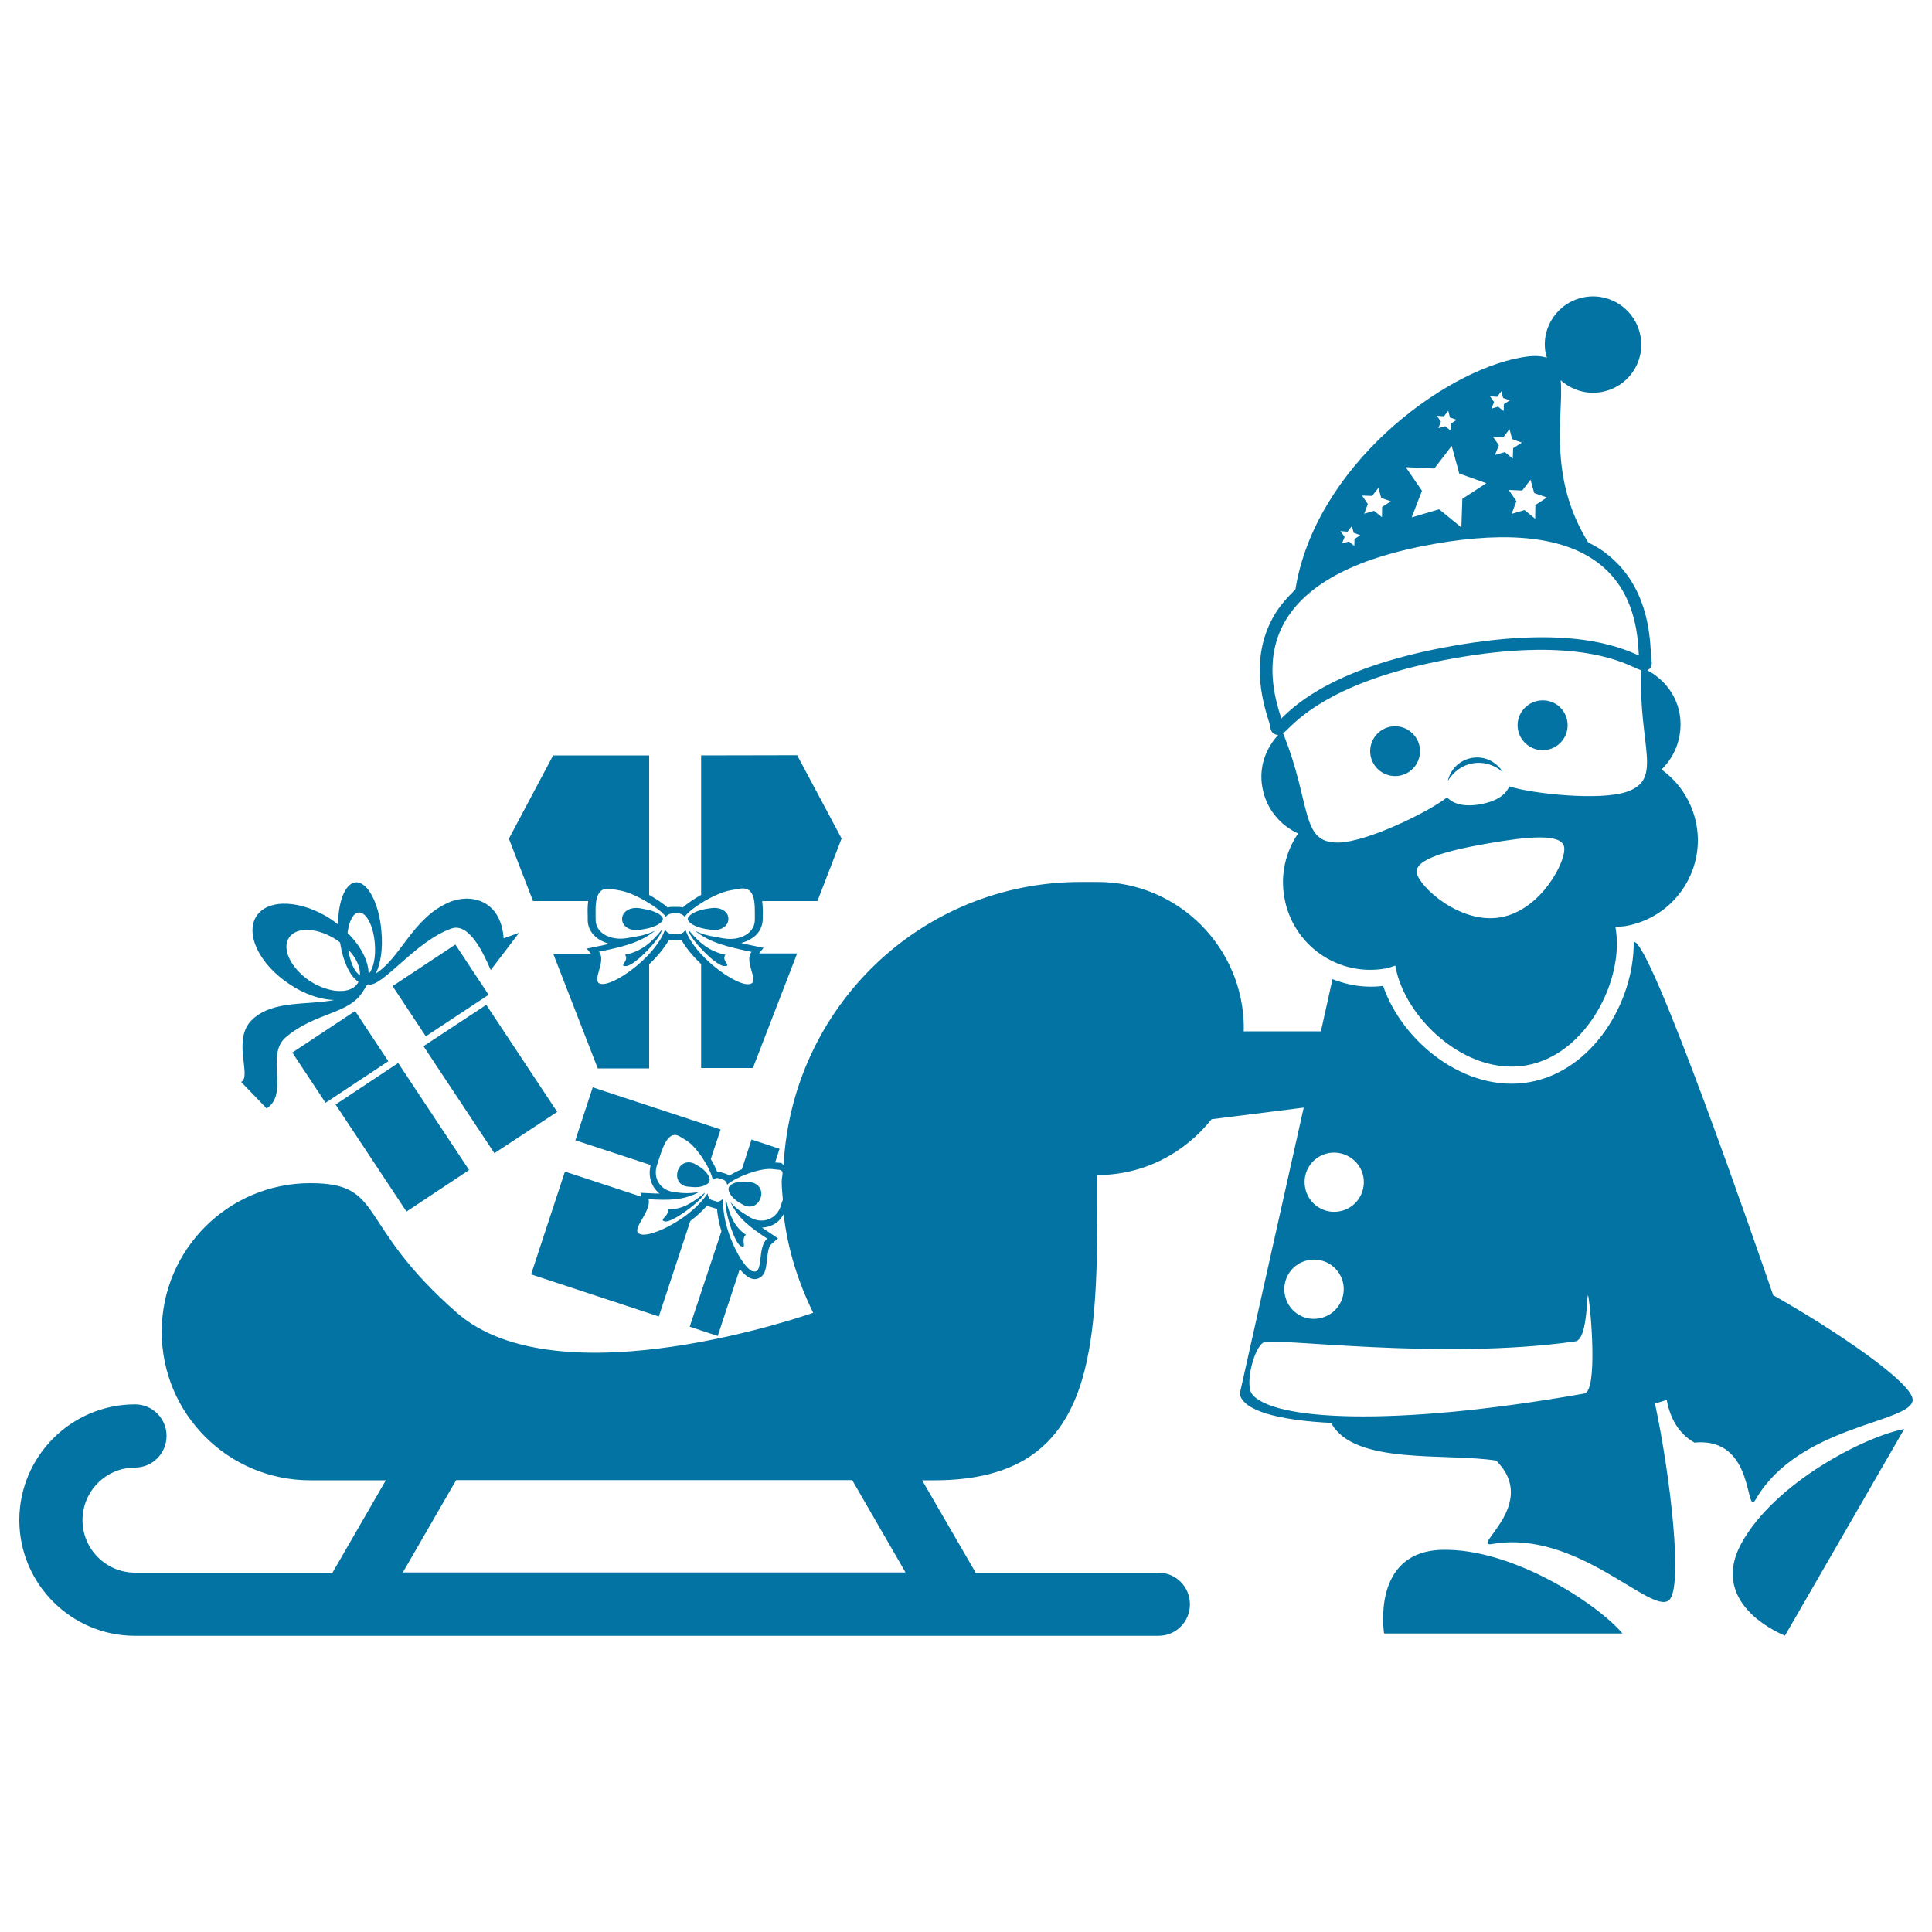 <svg xmlns="http://www.w3.org/2000/svg" viewBox="0 0 1000 1000" style="fill:#0273a2">
<title>Santa Claus And His Sled Full Of Gifts SVG icon</title>
<g><path d="M657.4,376.2c0.2,1,0.5,1.8,0.8,2.4c0.8,1.2,2.1,1.8,3.4,1.8c-6.6,7.1-10.1,16.9-8.2,27.2c1.9,10.9,9.2,19.6,18.5,23.8c-6.4,9.4-9.3,21.1-7.1,33.2c4.3,24.6,27.7,41,52.3,36.7c1.9-0.3,3.5-1,5.1-1.5c0.1,0.2,0.1,0.3,0.1,0.5c4.7,26.3,36.2,56.7,67.8,51.1c31.5-5.6,50.8-45,46.1-71.2c0-0.2-0.1-0.3-0.1-0.5c1.9-0.1,3.7-0.1,5.4-0.4c24.5-4.3,41-27.8,36.6-52.3c-2.2-12-8.9-22.1-18.1-28.7c7.4-7.2,11.2-17.8,9.4-28.7c-1.8-10.3-8.4-18.2-16.8-22.7c1.1-0.4,2.9-1.7,2.2-5.4c-0.2-0.8-0.2-2-0.3-3.6c-0.6-10.4-2.1-34.8-22.6-51c-2.9-2.4-6.3-4.4-9.8-6.1c-21.4-34.4-12.6-66.8-14.3-84c5.6,5,13.2,7.5,21.1,6.1c13.6-2.4,22.7-15.3,20.2-28.9c-2.4-13.6-15.4-22.6-28.9-20.2c-13.6,2.4-22.7,15.4-20.2,28.9c0.1,0.8,0.4,1.6,0.7,2.5c-3.1-1.1-7.2-1.3-13.2-0.2c-41.5,7.3-106.9,57-117,120.1c-3.9,3.8-7.4,7.7-10.2,12.1c-13.8,22.3-6.8,45.7-3.7,55.7C657.1,374.3,657.3,375.4,657.4,376.2z M776.7,474.8c-21.1,3.7-42.2-16-43.4-23c-1.2-7,15.5-11.5,36.6-15.2c21.2-3.7,38.4-5.3,39.7,1.8C810.9,445.4,797.8,471.1,776.7,474.8z M842.1,409.8c-14.1,4.9-50,0.9-60.9-2.8c-2.1,5.1-7.8,8-15,9.3c-7.1,1.3-13.5,0.4-17.2-3.6c-8.9,7.2-41.3,23.2-56.3,23.4c-19.9,0.3-13.6-19.6-28.6-56.6c0.8-0.6,1.7-1.3,2.7-2.4c6.6-6.4,26.4-25.9,86-36.4c59.6-10.6,84.9,1,93.2,4.8c1.4,0.7,2.4,1.1,3.4,1.4C848.2,386.7,860.9,403.2,842.1,409.8z M792.2,248.3l1.9,6.9l6.6,2.3l-6,3.9l-0.1,7.1l-5.5-4.5l-6.7,2l2.5-6.6l-4-5.8l7,0.3L792.2,248.3z M787.7,229.1l-4.5,2.9l-0.2,5.4l-4.1-3.4l-5.1,1.5l2-5l-3-4.4l5.3,0.3l3.2-4.3l1.4,5.2L787.7,229.1z M774.9,205.4l2.2-2.9l0.9,3.5l3.5,1.2l-3.1,2l-0.1,3.6l-2.9-2.3l-3.4,1l1.3-3.4l-2.1-3L774.9,205.4z M747.4,215.5l2.2-2.9l0.9,3.5l3.5,1.2l-3.1,2v3.6l-2.9-2.3l-3.5,1l1.3-3.4l-2.1-3L747.4,215.5z M742.4,242.5l9-11.7l3.9,14.3l14,5l-12.4,8.1l-0.5,14.8l-11.5-9.4l-14.2,4.2l5.3-13.8l-8.4-12.2L742.4,242.5z M710.2,256.7l3.3-4.2l1.4,5.2l5,1.8l-4.5,2.9l-0.1,5.3l-4.1-3.3l-5.1,1.5l1.9-5l-3-4.4L710.2,256.7z M697.5,275.2l2.2-2.9l1,3.5l3.4,1.2l-3,2l-0.1,3.6l-2.8-2.3l-3.6,1l1.4-3.4l-2.2-3L697.5,275.2z M665.8,320.5c11.7-19,37.5-32.2,76.7-39c39.2-6.9,68-3.4,85.5,10.5c18.3,14.4,19.7,36.8,20.2,46.3c0.1,0.4,0.1,0.7,0.1,1c-10.2-4.6-36.2-15.6-96.3-5c-60.2,10.6-80.9,29.8-88.8,37.6c-0.1-0.3-0.2-0.6-0.3-1C660,361.8,653.6,340.3,665.8,320.5z M811.4,375.4c0,7.1-5.8,12.9-12.9,12.9c-7.1,0-13-5.8-13-12.9c0-7.1,5.8-12.9,13-12.9S811.4,368.2,811.4,375.4z M735,388.8c0,7.2-5.8,12.9-12.9,12.9c-7.1,0-12.9-5.8-12.9-12.9c0-7.1,5.8-12.9,12.9-12.9C729.2,375.9,735,381.7,735,388.8z M356.4,481.4c5.2,6.2,10.5,11,19.1,12.8c-2.5,3.1,3.9,6.1-0.8,5.8C370.1,499.7,356.4,485.2,356.4,481.4z M761.8,392.3c6.6-1.2,12.8,2,16.1,7.4c-4.2-3.7-9.7-5.6-15.6-4.6c-5.7,1-10.1,4.5-12.9,9.1C750.7,398.2,755.5,393.4,761.8,392.3z M393.7,620l-0.1,0.1c-1.3,4.1-5.4,5.6-9.1,3.4l-1.9-1.1c-3.7-2.2-6.1-5.6-5.4-7.7c0.7-2.1,4.7-3.5,9-3l2.2,0.2C392.6,612.4,395,616,393.7,620z M985.6,739.7l-61.7,106.9c0,0-40-15.3-22.7-47.5C918.6,767.1,966.1,743.2,985.6,739.7z M345.6,625.9c7.4,0.3,13-3.4,19.3-8.6c-1.3,4-17,15.7-20.7,14.9C340.5,631.3,346.6,629.7,345.6,625.9z M839.8,845.5l-123.4,0c0,0-6.9-42.2,29.7-43.3C782.6,801.1,827,830.2,839.8,845.5z M138,573.7c11.9-7.6-0.9-27.7,10-36.9c15.1-12.8,32.5-11.8,39.7-23.4c1-1.6,1.8-2.8,2.1-3.4c0.3-0.2,0.5-0.3,0.7-0.5c7,2.1,24.6-22.5,43.2-28.9c9.2-3.2,16.6,12.9,20.3,21.5l14.7-19.3l-8,2.9c-1.5-20.3-17.5-23.3-28.2-18.7c-19.1,8.3-24.8,28.5-38,36.9c2.5-5,3.8-13,2.9-22.1c-1.2-14.4-7.2-25.6-13.3-25.1c-5.4,0.5-9.1,9.8-9.1,21.8c-1-0.8-2.1-1.6-3.2-2.4c-15.4-10.3-32.9-11.2-39-2c-6.1,9.2,1.4,25,16.9,35.2c7.8,5.3,16.2,8.1,23.3,8.3c-14.2,2.8-31.4,0-42.2,9.9c-11.2,10.2-0.2,29.8-6,32.5L138,573.7z M185.6,472.3c3.9-0.3,7.7,6.8,8.4,16c0.6,7-0.7,13.1-3.2,15.8c0-6.6-4-14.4-10.9-21.2C180.6,476.9,182.8,472.6,185.6,472.3z M186.3,504.8c-2.8-1.7-5.1-6.8-6-13.3C184.4,495.9,186.6,500.7,186.3,504.8z M160.3,507.7c-9.8-6.6-14.6-16.6-10.7-22.4c3.9-5.8,15-5.2,24.8,1.3c0.6,0.4,1.1,0.8,1.6,1.2c1.5,9.9,5.3,17.8,9.5,20.3c-0.1,0.3-0.2,0.6-0.4,0.9c-0.5,0.7-1,1.3-1.7,1.8c0,0-0.1,0.1-0.1,0.1C178.5,514.5,168.9,513.3,160.3,507.7z M917.8,670.4c-7.3-21.2-63.7-184.8-72.2-182.9c0.3,31.1-21.2,66.8-53.9,72.6c-33.2,5.9-66-21-75.8-49.8c-9.2,1.2-18.1-0.3-26.2-3.5l-6,27h-40c0-0.5,0.1-1,0.1-1.5c0-41.8-33.9-75.8-75.7-75.8h-8.7c-82.6,0-149.4,64.8-153.8,146.4c-0.6-0.2-0.8-0.9-1.5-1l-2.9-0.2l2.3-7.1l-14.5-4.8l-5,15.4c-2.4,0.9-4.7,2.2-6.6,3.3c-0.6-0.5-1.2-0.8-1.8-1l-2.4-0.7c-0.7-0.2-1.3-0.5-2-0.3c-0.8-2.1-2-4.3-3.3-6.6l5.1-15.3l-66.2-21.8l-9,27.4l39,12.8c-1.5,5.8,0.3,11.4,4.6,14.8c-1.7,0-3.5-0.1-5.4-0.2l-4.5-0.2l0.4,2l-39.5-13l-17.5,53.2l66.1,21.8l16.3-49.4c3.3-2.5,6.3-5.3,8.8-8.1c0.4,0.3,0.9,0.6,1.3,0.7l2.3,0.7c0.5,0.2,0.9,0.3,1.4,0.3c0.3,3.7,1.1,7.8,2.3,11.7L357,686.7l14.5,4.8l11.4-34.6c1.8,2.2,3.5,3.7,5.1,4.5l0.7,0.3c2.2,0.8,3.8,0.1,4.8-0.5c2.7-1.7,3-5.1,3.5-9.2c0.3-2.8,0.7-6.8,2.2-8l3.5-3l-3.8-2.6c-1.6-1-3.1-2.1-4.5-3c2.1-0.1,4.1-0.6,6-1.6c2.2-1.1,3.9-3.1,5.2-5.3c2.1,18.2,7.6,35.3,15.3,51c0,0-131.3,46.5-184.4,0c-53.1-46.5-36.8-67.1-75.9-67.1c-42.4,0-76.9,34.4-76.9,76.9c0,42.5,34.4,76.9,76.9,76.9h39.1l-27.6,47.8H69.9c-15,0-27.2-12.2-27.2-27.2c0-15,12.2-27.2,27.2-27.2c9,0,16.3-7.3,16.3-16.4c0-9-7.3-16.3-16.3-16.3c-33,0-59.9,26.9-59.9,59.9c0,33,26.9,59.9,59.9,59.9h529.7c9.1,0,16.3-7.3,16.3-16.3c0-9.1-7.3-16.4-16.3-16.4H505l-27.7-47.8h6.3c85.4,0,84.4-69.4,84.4-154.7c0-1.1-0.3-2.2-0.4-3.3c0.2,0,0.2,0,0.4,0c24.1,0,45.2-11.4,59.1-28.9l47.7-6l-33.1,148.1c1.5,8.7,19.6,13.7,47.3,15.1c11.8,22,59.3,15.4,85.4,19.5c22.7,22.5-13.6,45.1-2.2,43.2c43.8-7.8,81.9,36.3,91.5,29.2c7.8-5.8,0.8-65.1-7.1-102c2.2-0.5,4-1.2,6.1-1.8c1.7,9.4,6.2,17.6,14.4,22.1C909,743.6,903,786,908.8,776c22.3-38.5,80.5-39.4,81.2-51.3C990.4,716,950.1,688.6,917.8,670.4z M404.2,623.8l0,0.3c-2.3,7-9.5,9.7-16,6l-3.3-2.1c-2.8-1.7-5.1-3.7-6.8-5.8c4,8.6,10.3,13.1,19,18.9c-5.3,4.5-1.7,18.6-7.3,16.9c-0.2,0-0.3,0-0.4,0c-5.5-2.3-16-22.5-15.1-37.6c-1.2,1.2-2.5,1.9-3.7,1.4l-2.3-0.7c-1.2-0.5-1.9-1.8-2.1-3.4c-8.2,12.7-28.6,22.7-34.4,21.2c-6.6-1.6,5.5-11.2,3.9-18.2c10.4,0.6,18.2,0.7,26.5-3.9c-2.6,0.7-5.8,0.9-9,0.7l-3.9-0.4c-7.4-0.8-11.6-7.1-9.2-14.2l0.1-0.2c2.3-7.1,5.1-18.3,11.6-14.5l3.3,2c5.7,3.4,13,15.2,13.8,20.5c1-0.8,2.1-1.2,3.2-0.8l2.3,0.7c1,0.4,1.7,1.4,2,2.6c3.8-3.6,16.7-8.8,23.3-8.1l3.8,0.4c0.8,0.1,1,0.7,1.6,0.9c0,1.9-0.5,3.4-0.5,5.1c0,3.3,0.4,6.5,0.6,9.5C404.8,622,404.5,623,404.2,623.8z M208.5,813.9l27.6-47.8h205l27.6,47.8H208.5z M687.9,596.8c8.3-1.4,16.3,4.1,17.8,12.4c1.4,8.4-4.1,16.4-12.5,17.8c-8.2,1.5-16.3-4.1-17.7-12.5C674,606.2,679.5,598.3,687.9,596.8z M677.5,652.2c8.3-1.5,16.3,4.1,17.8,12.4c1.4,8.4-4.1,16.3-12.5,17.8c-8.4,1.5-16.3-4-17.8-12.4C663.5,661.6,669.1,653.6,677.5,652.2z M820,721.3C719.8,739,658.2,735,648,721.5c-3.7-5.1,1-23.7,5.9-26.6c5-2.9,91.5,9.4,161.5-0.6c7-1,5.7-29.5,6.8-22.8C823.4,678.2,827.1,720.1,820,721.3z M367.2,611.4c-0.7,2.1-4.7,3.4-8.9,3l-2.2-0.2c-4.2-0.3-6.6-4-5.3-8.1l0-0.1c1.3-4,5.4-5.6,9.1-3.4l1.9,1.1C365.4,605.9,367.9,609.3,367.2,611.4z M356,475.7c0-2,4.2-4.4,9.2-5.2l2.6-0.4c5-0.8,9.3,1.6,9.2,5.5v0.1c0,3.8-4.2,6.4-9.2,5.5l-2.7-0.4C360.1,480,356,477.6,356,475.7z M375.7,620.8c1.9,7.9,4.3,14.3,10.4,18.3c-3,2.5,0.9,7.4-2.6,5.9C380,643.6,374.4,624.8,375.7,620.8z M255.9,596.9l-36.7-55.4l32.5-21.4l36.7,55.4L255.9,596.9z M322,475.7l0-0.1c0-3.8,4.2-6.3,9.2-5.5l2.6,0.5c5.1,0.8,9.3,3.1,9.3,5.1c0,1.9-4.1,4.3-9.2,5.1l-2.7,0.5C326.2,482.1,322,479.6,322,475.7z M323.5,494.2c8.7-1.8,13.8-6.5,19-12.9c0,3.8-13.7,18.4-18.3,18.7C319.7,500.3,326,497.3,323.5,494.2z M304.4,466.8c-0.3,2.3-0.3,4.9-0.2,7.3v2.1c0,5.9,4.5,10.6,11.2,12.3c-2,0.5-4.1,1-6.4,1.4l-5.3,1.1l2.3,2.8h-19.6l23,59.2H336v-53.9c4.1-3.9,7.7-8.2,10.2-12.5c0.6,0.1,1.2,0.1,1.8,0.1h2.9c0.6,0,1.3-0.1,1.8-0.2c2.4,4.3,6.1,8.6,10.2,12.5l0,53.8l26.8,0l22.9-59.3l-19.7,0l2.3-2.9l-5.3-1.1c-2.2-0.4-4.4-0.9-6.3-1.4c2.4-0.6,4.5-1.6,6.4-3c3.1-2.3,4.8-5.7,4.8-9.6l0-1.8c0.1-2.4,0-4.9-0.3-7.3l28.6,0l12.5-32.4l-23-43.1l-49.7,0.1v72.2c-3.6,2-7.1,4.4-9.5,6.5c-0.8-0.2-1.6-0.3-2.5-0.3H348c-0.9,0-1.8,0.1-2.5,0.3c-2.3-2.1-5.8-4.4-9.5-6.5l0-72.2l-49.7,0l-22.9,43.1l12.5,32.3H304.4z M316.2,460.1l4.6,0.8c7.8,1.3,20.9,9.4,23.8,13.6c0.8-1,2-1.7,3.4-1.7l3,0c1.3,0,2.5,0.7,3.4,1.7c2.9-4.3,16-12.4,23.8-13.7l4.6-0.8c8.9-1.5,7.8,9,7.9,15.8v0.3c0,6.7-7.3,11.1-16.2,9.6l-4.5-0.8c-3.9-0.6-7.4-1.7-10.2-3.1c7.8,6.3,17,8.3,29.2,10.9c-4.5,5.5,5.9,17.2-2.4,16.7c-7.3-0.4-27.2-14.7-31.8-28.1c-0.9,1.4-2.1,2.2-3.8,2.2H348c-1.5,0-2.9-0.9-3.8-2.3c-4.7,13.4-24.5,27.7-31.8,28.1c-8.2,0.5,2.1-11.2-2.4-16.7c12.2-2.5,21.3-4.6,29.1-10.9c-2.8,1.4-6.2,2.5-10.1,3.1l-4.6,0.8c-8.8,1.4-16.2-2.9-16.1-9.6v-0.3C308.3,469.1,307.3,458.7,316.2,460.1z M210.4,627.1l-36.7-55.4l32.4-21.5l36.7,55.4L210.4,627.1z M220.4,536.4l-17.2-26l32.5-21.5l17.2,26L220.4,536.4z M183.8,523.3l17.2,26l-32.5,21.5l-17.2-26L183.8,523.3z"/></g>
</svg>